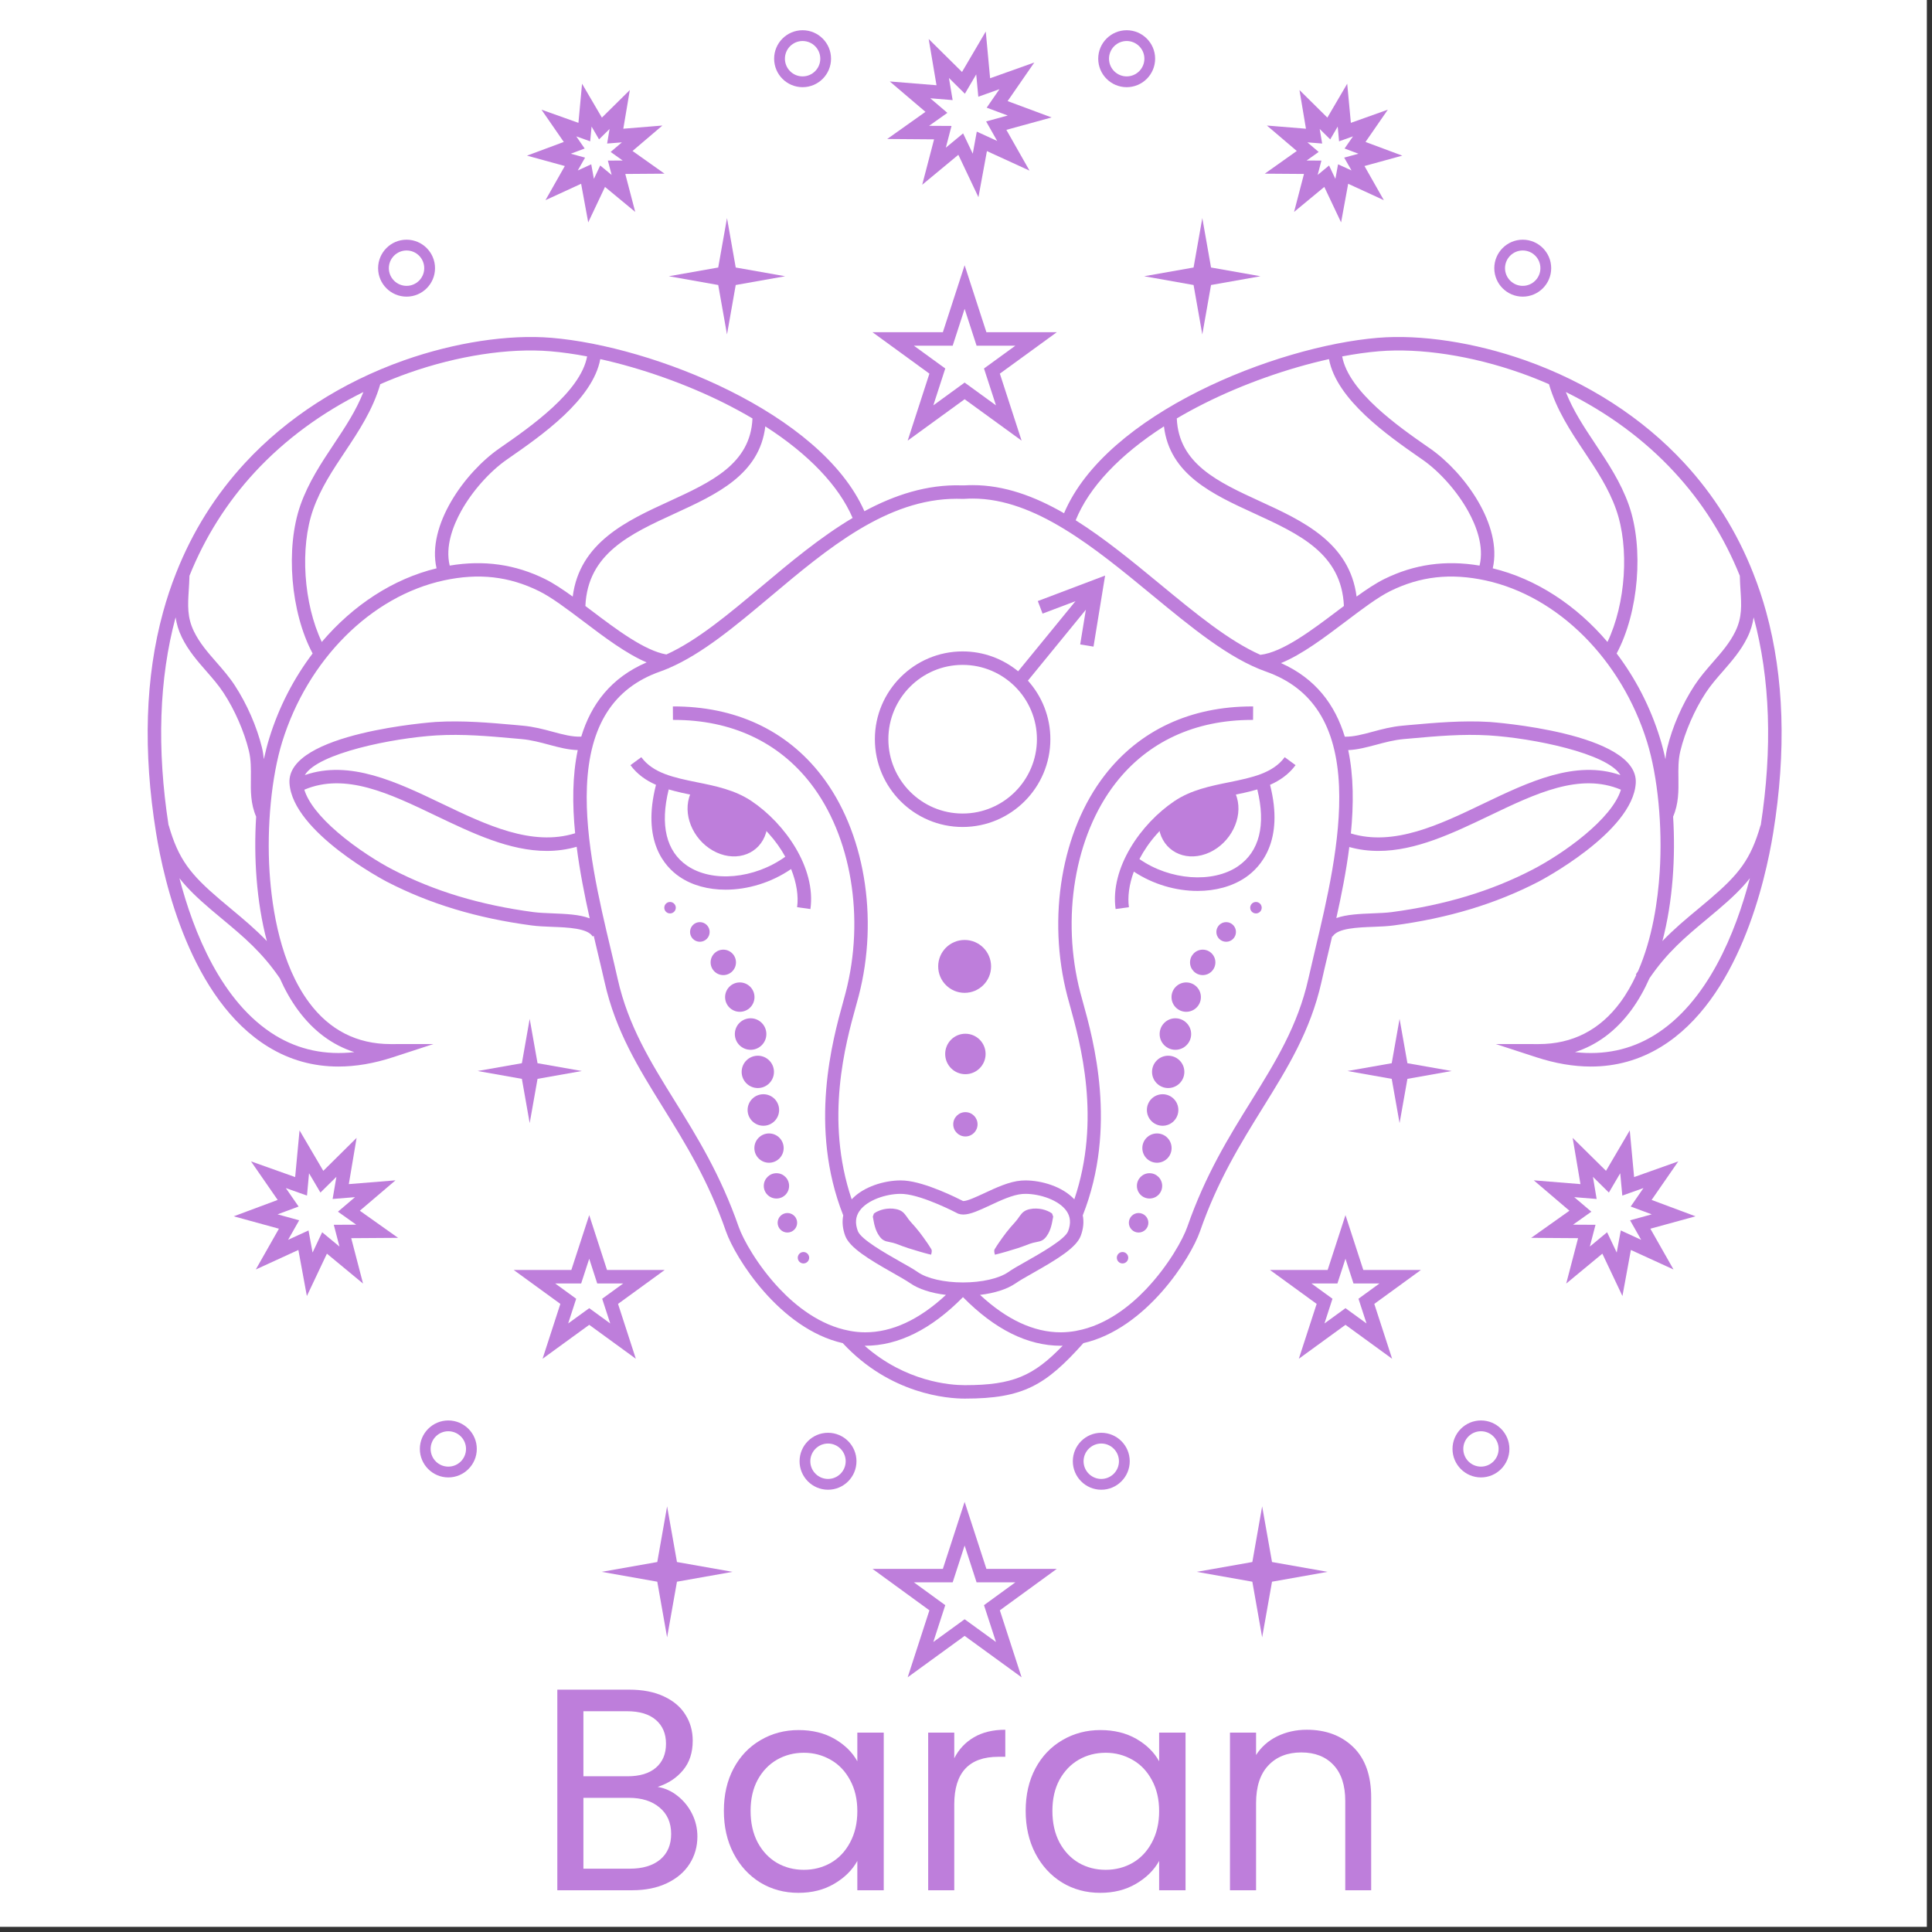 <svg version="1.0" preserveAspectRatio="xMidYMid meet" height="250" viewBox="0 0 187.5 187.5" zoomAndPan="magnify" width="250" xmlns:xlink="http://www.w3.org/1999/xlink" xmlns="http://www.w3.org/2000/svg"><rect x="0" y="0" width="187.5" height="187.5" fill="#333333" stroke="none"/><defs><g></g><clipPath id="2eb3772e8a"><path clip-rule="nonzero" d="M 14.332 32.621 L 172.906 32.621 L 172.906 135.875 L 14.332 135.875 Z M 14.332 32.621"></path></clipPath><clipPath id="e5837862d1"><path clip-rule="nonzero" d="M 84.418 145.34 L 102.906 145.34 L 102.906 162.781 L 84.418 162.781 Z M 84.418 145.34"></path></clipPath><clipPath id="2a0827c94b"><path clip-rule="nonzero" d="M 75 2.812 L 81 2.812 L 81 9 L 75 9 Z M 75 2.812"></path></clipPath><clipPath id="e6ddb22fc4"><path clip-rule="nonzero" d="M 106 2.812 L 113 2.812 L 113 9 L 106 9 Z M 106 2.812"></path></clipPath></defs><path fill-rule="nonzero" fill-opacity="1" d="M 0 0 L 187 0 L 187 187 L 0 187 Z M 0 0" fill="#ffffff"></path><path fill-rule="nonzero" fill-opacity="1" d="M 120.141 84.074 C 122.227 82.648 122.871 80.074 122.02 76.613 C 121.219 76.852 120.383 77.023 119.559 77.195 C 117.855 77.539 116.098 77.898 114.711 78.828 C 112.801 80.109 111.434 81.738 110.582 83.371 C 113.527 85.43 117.691 85.746 120.141 84.074 Z M 125.734 74.258 C 125.074 75.152 124.211 75.746 123.258 76.168 C 124.648 81.617 122.367 84.137 120.879 85.156 C 119.586 86.035 117.945 86.465 116.223 86.465 C 114.125 86.465 111.906 85.828 110.039 84.59 C 109.578 85.84 109.422 87.043 109.562 88.043 L 108.27 88.223 C 107.711 84.238 110.719 79.934 113.98 77.746 C 115.582 76.668 117.473 76.281 119.297 75.914 C 121.473 75.469 123.531 75.051 124.68 73.484 L 125.734 74.258" fill="#BE7EDB"></path><g clip-path="url(#2eb3772e8a)"><path fill-rule="nonzero" fill-opacity="1" d="M 157.309 76.641 C 153.32 74.953 149.043 77.008 144.52 79.176 C 141.008 80.855 137.406 82.582 133.777 82.582 C 132.836 82.582 131.891 82.469 130.949 82.203 C 130.652 84.547 130.184 86.891 129.691 89.098 C 130.691 88.742 131.973 88.691 133.227 88.641 C 133.895 88.613 134.527 88.59 135.062 88.52 C 140.234 87.832 144.707 86.484 148.734 84.395 C 151.75 82.832 156.449 79.48 157.309 76.641 Z M 160.5 100.496 C 165.75 97.293 168.465 90.426 169.824 85.23 C 169.031 86.242 168.047 87.176 166.766 88.266 C 166.371 88.605 165.98 88.934 165.59 89.254 C 163.566 90.941 161.809 92.414 160.082 94.941 C 159.582 96.066 158.992 97.113 158.309 98.043 C 156.816 100.059 154.992 101.418 152.852 102.109 C 155.66 102.426 158.223 101.883 160.5 100.496 Z M 171.41 59.398 C 173.141 65.707 173.371 72.914 172.09 80.82 C 171.324 85.539 168.734 97.004 161.184 101.609 C 159.113 102.871 156.84 103.508 154.395 103.508 C 152.711 103.508 150.945 103.207 149.098 102.605 L 145.168 101.324 L 149.305 101.328 C 149.312 101.328 149.316 101.328 149.328 101.328 C 152.602 101.328 155.266 99.965 157.258 97.266 C 157.863 96.445 158.371 95.547 158.805 94.609 L 158.754 94.574 C 158.828 94.465 158.898 94.363 158.969 94.258 C 160.371 91.055 160.895 87.418 161.074 84.613 C 161.355 80.191 160.887 75.367 159.852 72.016 C 157.375 64.02 151.223 57.863 144.176 56.332 C 140.781 55.598 137.836 55.926 134.91 57.371 C 133.707 57.969 132.215 59.094 130.641 60.285 C 128.516 61.891 126.344 63.531 124.32 64.352 C 127.691 65.852 129.574 68.41 130.512 71.496 C 131.355 71.512 132.223 71.281 133.207 71.016 C 134.117 70.77 135.059 70.52 136.125 70.426 L 136.836 70.359 C 139.348 70.137 141.941 69.906 144.574 70.066 C 144.719 70.078 159.043 71.094 158.75 76 C 158.465 80.77 149.426 85.508 149.336 85.555 C 145.168 87.715 140.559 89.109 135.234 89.816 C 134.641 89.895 133.98 89.922 133.277 89.949 C 131.73 90.008 129.809 90.082 129.332 90.887 L 129.289 90.859 C 129.152 91.434 129.02 91.996 128.891 92.543 C 128.66 93.516 128.438 94.438 128.25 95.293 C 127.18 100.059 124.941 103.664 122.57 107.484 C 120.41 110.969 118.172 114.57 116.457 119.508 C 115.57 122.055 111.266 128.949 105.141 130.352 C 101.48 134.445 99.305 135.734 93.656 135.734 C 93.645 135.734 93.633 135.734 93.617 135.734 C 91.988 135.734 86.414 135.332 81.789 130.352 C 75.66 128.961 71.348 122.059 70.457 119.508 C 68.746 114.57 66.508 110.969 64.348 107.484 C 61.977 103.664 59.734 100.059 58.672 95.293 C 58.48 94.438 58.258 93.516 58.027 92.543 C 57.895 91.984 57.758 91.41 57.621 90.824 L 57.516 90.887 C 57.039 90.082 55.113 90.008 53.566 89.949 C 52.867 89.922 52.207 89.895 51.609 89.816 C 46.285 89.109 41.676 87.715 37.512 85.555 C 37.422 85.508 28.383 80.77 28.094 76 C 27.805 71.094 42.125 70.078 42.27 70.066 C 44.906 69.906 47.496 70.137 50.008 70.359 L 50.719 70.426 C 51.785 70.52 52.727 70.77 53.637 71.016 C 54.648 71.289 55.539 71.527 56.41 71.492 C 57.359 68.359 59.289 65.773 62.758 64.285 C 60.777 63.445 58.664 61.848 56.598 60.285 C 55.02 59.094 53.531 57.969 52.32 57.371 C 49.395 55.926 46.453 55.598 43.062 56.332 C 36.012 57.863 29.855 64.02 27.383 72.016 C 26.352 75.367 25.879 80.191 26.16 84.613 C 26.402 88.355 27.254 93.578 29.977 97.266 C 31.969 99.965 34.637 101.328 37.91 101.328 C 37.918 101.328 37.926 101.328 37.934 101.328 L 42.066 101.324 L 38.137 102.605 C 36.297 103.207 34.527 103.508 32.84 103.508 C 30.395 103.508 28.125 102.875 26.055 101.609 C 18.504 97.004 15.906 85.539 15.145 80.82 C 13.867 72.914 14.094 65.707 15.828 59.398 C 16.184 58.102 16.602 56.844 17.086 55.625 C 17.086 55.617 17.086 55.613 17.086 55.605 L 17.094 55.605 C 18.668 51.613 20.91 48.031 23.789 44.918 C 27.836 40.543 33.168 37.105 39.211 34.969 C 44.125 33.234 49.344 32.438 53.52 32.785 C 63.371 33.605 79.672 40.055 83.891 49.613 C 86.832 48.031 89.965 47.004 93.32 47.105 L 93.598 47.105 C 93.863 47.09 94.129 47.082 94.398 47.082 C 97.469 47.082 100.41 48.164 103.266 49.809 C 107.348 40.137 123.801 33.609 133.715 32.785 C 137.895 32.438 143.113 33.234 148.027 34.969 C 154.066 37.105 159.402 40.543 163.445 44.918 C 166.324 48.031 168.566 51.613 170.141 55.605 L 170.148 55.605 C 170.148 55.613 170.148 55.617 170.148 55.625 C 170.633 56.844 171.055 58.102 171.41 59.398 Z M 26.137 71.629 C 27.074 68.594 28.523 65.816 30.34 63.418 C 28.207 59.438 27.684 53.188 29.164 49 C 29.945 46.797 31.188 44.926 32.391 43.117 C 33.5 41.449 34.559 39.859 35.266 38.047 C 31.227 40.043 27.645 42.676 24.746 45.809 C 22.031 48.746 19.898 52.121 18.387 55.879 C 18.375 56.363 18.348 56.816 18.32 57.258 C 18.227 58.738 18.156 59.91 18.82 61.273 C 19.367 62.398 20.16 63.309 21.004 64.273 C 21.617 64.973 22.25 65.699 22.789 66.523 C 23.969 68.332 24.93 70.531 25.426 72.562 C 25.516 72.941 25.57 73.312 25.605 73.676 C 25.766 72.945 25.941 72.262 26.137 71.629 Z M 75.676 125.098 C 77.223 126.73 79.57 128.621 82.426 129.148 L 82.445 129.137 C 82.453 129.141 82.461 129.148 82.469 129.16 C 82.953 129.246 83.453 129.301 83.969 129.301 C 86.578 129.301 89.211 128.074 91.805 125.668 C 90.375 125.5 89.152 125.105 88.328 124.531 C 87.961 124.277 87.336 123.922 86.676 123.547 C 84.309 122.207 82.461 121.09 82.027 119.934 C 81.773 119.242 81.711 118.574 81.836 117.953 C 78.453 109.391 80.812 100.895 81.82 97.258 C 81.914 96.914 82 96.609 82.066 96.344 C 83.957 89.102 82.621 81.121 78.664 76.02 C 75.539 71.992 70.957 69.867 65.41 69.867 C 65.375 69.867 65.344 69.867 65.309 69.867 L 65.301 68.559 C 71.309 68.535 76.297 70.836 79.691 75.219 C 83.895 80.629 85.32 89.051 83.332 96.676 C 83.262 96.945 83.176 97.258 83.078 97.605 C 82.066 101.246 80.023 108.629 82.656 116.395 C 83.816 115.141 85.859 114.559 87.398 114.559 C 87.535 114.559 87.668 114.562 87.793 114.574 C 89.844 114.727 92.938 116.289 93.469 116.562 C 93.473 116.562 93.48 116.562 93.488 116.562 C 93.883 116.562 94.75 116.156 95.52 115.801 C 96.66 115.266 97.961 114.66 99.125 114.574 C 99.25 114.562 99.383 114.559 99.52 114.559 C 101.062 114.559 103.102 115.141 104.262 116.395 C 106.895 108.629 104.848 101.242 103.84 97.605 C 103.742 97.258 103.656 96.945 103.586 96.676 C 101.598 89.051 103.023 80.629 107.223 75.219 C 110.602 70.859 115.539 68.559 121.508 68.559 C 121.543 68.559 121.578 68.559 121.617 68.559 L 121.609 69.867 C 121.578 69.867 121.543 69.867 121.508 69.867 C 115.961 69.867 111.379 71.992 108.254 76.02 C 104.297 81.121 102.957 89.102 104.848 96.344 C 104.918 96.609 105.004 96.914 105.098 97.258 C 106.109 100.895 108.465 109.391 105.082 117.949 C 105.207 118.574 105.145 119.242 104.887 119.934 C 104.453 121.09 102.609 122.207 100.242 123.547 C 99.578 123.922 98.953 124.277 98.59 124.531 C 97.766 125.105 96.543 125.5 95.113 125.668 C 97.707 128.078 100.34 129.301 102.945 129.301 C 103.465 129.301 103.965 129.246 104.453 129.16 C 104.457 129.148 104.465 129.141 104.473 129.137 L 104.492 129.148 C 107.352 128.621 109.695 126.73 111.242 125.098 C 113.43 122.789 114.82 120.234 115.223 119.078 C 116.988 114.008 119.258 110.34 121.461 106.797 C 123.77 103.074 125.953 99.555 126.973 95.004 C 127.168 94.141 127.387 93.219 127.617 92.238 C 128.754 87.461 130.172 81.508 129.953 76.328 C 129.707 70.422 127.387 66.773 122.859 65.176 C 119.293 63.918 115.648 60.91 111.789 57.73 C 106.215 53.137 100.453 48.387 94.398 48.387 C 94.152 48.387 93.902 48.395 93.66 48.41 L 93.617 48.414 L 93.301 48.414 C 93.137 48.41 92.988 48.406 92.848 48.406 C 86.07 48.406 80.316 53.238 74.754 57.914 C 71.367 60.758 68.156 63.453 64.91 64.84 L 64.91 64.867 C 64.891 64.867 64.875 64.863 64.863 64.863 C 64.594 64.973 64.324 65.082 64.059 65.176 C 59.527 66.773 57.211 70.422 56.961 76.328 C 56.746 81.508 58.16 87.461 59.301 92.238 C 59.531 93.219 59.754 94.141 59.945 95.004 C 60.965 99.555 63.145 103.074 65.457 106.797 C 67.656 110.34 69.93 114.008 71.695 119.078 C 72.098 120.234 73.488 122.789 75.676 125.098 Z M 102.945 130.605 C 99.734 130.605 96.543 129.02 93.457 125.887 C 91.918 127.449 90.348 128.633 88.762 129.418 C 87.18 130.207 85.574 130.605 83.969 130.605 C 83.949 130.605 83.934 130.605 83.914 130.605 C 87.902 134.121 92.258 134.43 93.617 134.43 C 93.633 134.43 93.645 134.43 93.656 134.43 C 98.301 134.43 100.312 133.527 103.133 130.598 C 103.07 130.602 103.008 130.605 102.945 130.605 Z M 112.621 56.723 C 116.023 59.527 119.258 62.191 122.32 63.551 C 124.48 63.305 127.328 61.152 129.848 59.246 C 130.043 59.098 130.234 58.953 130.426 58.812 C 130.203 53.723 126.09 51.832 121.738 49.832 C 117.691 47.977 113.52 46.059 112.961 41.379 C 108.668 44.137 105.684 47.289 104.395 50.492 C 107.203 52.258 109.934 54.508 112.621 56.723 Z M 122.281 48.648 C 126.383 50.527 130.984 52.641 131.656 57.898 C 132.613 57.207 133.516 56.605 134.336 56.199 C 137.246 54.762 140.285 54.336 143.59 54.891 C 144.047 53.031 143.273 51.031 142.484 49.609 C 141.418 47.684 139.715 45.762 138.039 44.598 L 137.789 44.426 C 134.711 42.281 129.719 38.809 128.977 34.852 C 124.969 35.742 120.633 37.266 116.844 39.172 C 115.922 39.637 115.043 40.113 114.207 40.609 C 114.395 45.023 118.23 46.785 122.281 48.648 Z M 73.914 56.91 C 76.66 54.602 79.59 52.145 82.746 50.266 C 81.41 47.145 78.465 44.07 74.273 41.379 C 73.715 46.059 69.543 47.977 65.5 49.832 C 61.148 51.832 57.035 53.723 56.812 58.812 C 57 58.953 57.191 59.098 57.387 59.246 C 59.816 61.082 62.547 63.145 64.672 63.516 C 67.652 62.168 70.707 59.609 73.914 56.91 Z M 89.078 123.461 C 89.961 124.078 91.641 124.461 93.457 124.461 C 95.277 124.461 96.957 124.078 97.844 123.461 C 98.262 123.168 98.879 122.816 99.598 122.414 C 101.004 121.613 103.367 120.281 103.664 119.477 C 103.945 118.723 103.895 118.09 103.508 117.531 C 102.758 116.449 100.895 115.863 99.52 115.863 C 99.418 115.863 99.32 115.871 99.223 115.875 C 98.293 115.945 97.113 116.496 96.07 116.984 C 95.559 117.223 95.086 117.441 94.652 117.605 C 94.219 117.766 93.832 117.871 93.488 117.871 C 93.32 117.871 93.164 117.844 93.023 117.797 L 92.93 117.758 C 92.898 117.738 89.625 116.02 87.695 115.875 C 87.602 115.871 87.5 115.863 87.398 115.863 C 86.023 115.863 84.16 116.449 83.41 117.531 C 83.023 118.09 82.973 118.723 83.254 119.477 C 83.555 120.281 85.91 121.613 87.316 122.414 C 88.035 122.816 88.66 123.168 89.078 123.461 Z M 22.48 88.25 C 23.652 89.227 24.793 90.18 25.898 91.332 C 24.883 87.484 24.613 83.16 24.859 79.254 C 24.312 78 24.332 76.746 24.348 75.531 C 24.355 74.613 24.367 73.75 24.156 72.871 C 23.703 71.004 22.785 68.898 21.695 67.238 C 21.207 66.492 20.629 65.832 20.02 65.133 C 19.156 64.148 18.27 63.129 17.645 61.848 C 17.316 61.176 17.137 60.535 17.043 59.91 C 15.438 65.859 15.211 72.648 16.359 80.098 L 16.371 80.09 C 17.32 83.414 18.492 84.863 21.316 87.273 C 21.711 87.609 22.098 87.934 22.48 88.25 Z M 32.785 80.793 C 34.617 82.367 36.797 83.719 38.113 84.395 C 42.137 86.484 46.609 87.832 51.781 88.52 C 52.316 88.59 52.949 88.613 53.617 88.641 C 54.906 88.695 56.223 88.742 57.23 89.125 C 56.734 86.902 56.266 84.543 55.965 82.18 C 54.996 82.457 54.031 82.582 53.066 82.582 C 49.438 82.582 45.836 80.855 42.324 79.176 C 37.805 77.008 33.523 74.953 29.535 76.641 C 29.906 77.855 31.012 79.273 32.785 80.793 Z M 26.734 100.496 C 29.016 101.883 31.578 102.422 34.387 102.109 C 32.242 101.418 30.418 100.059 28.93 98.043 C 28.242 97.113 27.656 96.066 27.156 94.941 C 25.426 92.414 23.668 90.941 21.645 89.254 C 21.258 88.934 20.867 88.605 20.465 88.266 C 19.188 87.176 18.207 86.242 17.414 85.23 C 18.77 90.426 21.484 97.293 26.734 100.496 Z M 30.395 49.438 C 29.082 53.148 29.469 58.609 31.23 62.301 C 34.262 58.734 38.152 56.176 42.367 55.156 C 41.402 50.996 45.098 45.859 48.449 43.527 L 48.699 43.352 C 51.43 41.453 56.348 38.031 56.98 34.59 C 55.738 34.355 54.539 34.184 53.41 34.09 C 49.41 33.754 44.391 34.523 39.641 36.203 C 38.715 36.531 37.797 36.895 36.906 37.285 C 36.18 39.785 34.809 41.848 33.48 43.844 C 32.32 45.582 31.121 47.383 30.395 49.438 Z M 42.891 77.996 C 47.18 80.051 51.617 82.176 55.816 80.867 C 55.539 78.059 55.543 75.289 56.07 72.797 C 55.145 72.77 54.242 72.535 53.301 72.281 C 52.441 72.051 51.559 71.812 50.605 71.727 L 49.895 71.664 C 47.43 71.441 44.887 71.219 42.352 71.371 C 38.078 71.633 30.832 73.105 29.582 75.223 C 33.945 73.711 38.488 75.887 42.891 77.996 Z M 52.902 56.199 C 53.719 56.605 54.625 57.207 55.582 57.898 C 56.25 52.641 60.855 50.527 64.953 48.648 C 69.008 46.785 72.84 45.023 73.027 40.609 C 72.191 40.113 71.312 39.637 70.395 39.172 C 66.602 37.266 62.266 35.742 58.258 34.852 C 57.52 38.809 52.527 42.281 49.441 44.426 L 49.195 44.598 C 47.52 45.762 45.816 47.684 44.75 49.609 C 43.965 51.031 43.191 53.031 43.645 54.891 C 46.953 54.336 49.992 54.762 52.902 56.199 Z M 130.258 34.59 C 130.887 38.031 135.809 41.453 138.535 43.352 L 138.789 43.527 C 142.137 45.859 145.836 50.996 144.871 55.156 C 149.082 56.176 152.973 58.734 156.004 62.301 C 157.77 58.609 158.156 53.148 156.84 49.438 C 156.117 47.383 154.918 45.582 153.758 43.844 C 152.426 41.848 151.055 39.785 150.328 37.285 C 149.434 36.895 148.523 36.531 147.59 36.203 C 142.844 34.523 137.828 33.754 133.824 34.09 C 132.695 34.184 131.496 34.355 130.258 34.59 Z M 154.844 43.117 C 156.047 44.926 157.293 46.797 158.074 49 C 159.555 53.188 159.031 59.438 156.895 63.418 C 158.711 65.816 160.16 68.594 161.098 71.629 C 161.297 72.262 161.473 72.945 161.629 73.676 C 161.664 73.312 161.719 72.941 161.812 72.562 C 162.305 70.531 163.266 68.328 164.449 66.523 C 164.988 65.699 165.621 64.973 166.23 64.273 C 167.074 63.309 167.871 62.398 168.418 61.273 C 169.082 59.91 169.008 58.738 168.914 57.258 C 168.887 56.816 168.859 56.363 168.848 55.879 C 167.336 52.121 165.207 48.746 162.484 45.809 C 159.594 42.676 156.008 40.043 151.965 38.047 C 152.676 39.859 153.734 41.449 154.844 43.117 Z M 143.953 77.996 C 148.355 75.887 152.902 73.711 157.262 75.223 C 156.012 73.105 148.766 71.633 144.492 71.371 C 141.961 71.219 139.414 71.441 136.953 71.664 L 136.242 71.727 C 135.289 71.812 134.402 72.051 133.547 72.281 C 132.625 72.523 131.75 72.762 130.844 72.797 C 131.375 75.297 131.379 78.07 131.102 80.887 C 135.281 82.156 139.691 80.043 143.953 77.996 Z M 162.891 75.531 C 162.906 76.746 162.918 78 162.375 79.254 C 162.617 83.156 162.352 87.48 161.336 91.332 C 162.445 90.176 163.582 89.227 164.758 88.25 C 165.137 87.934 165.527 87.609 165.922 87.273 C 168.742 84.863 169.914 83.414 170.863 80.09 L 170.879 80.098 C 172.027 72.648 171.797 65.859 170.191 59.91 C 170.098 60.535 169.918 61.176 169.59 61.848 C 168.969 63.129 168.074 64.148 167.219 65.133 C 166.605 65.832 166.031 66.492 165.539 67.238 C 164.453 68.898 163.535 71.004 163.082 72.871 C 162.867 73.75 162.879 74.613 162.891 75.531" fill="#BE7EDB"></path></g><path fill-rule="nonzero" fill-opacity="1" d="M 72.938 77.746 C 76.195 79.934 79.207 84.238 78.652 88.223 L 77.359 88.043 C 77.508 86.977 77.312 85.68 76.777 84.34 C 74.859 85.66 72.562 86.344 70.418 86.344 C 68.754 86.344 67.184 85.934 65.953 85.094 C 64.492 84.102 62.266 81.621 63.664 76.168 C 62.703 75.746 61.844 75.152 61.184 74.258 L 62.238 73.484 C 63.387 75.051 65.441 75.469 67.621 75.914 C 69.449 76.281 71.336 76.668 72.938 77.746 Z M 66.688 84.016 C 69.129 85.68 73.211 85.301 76.211 83.145 C 75.352 81.586 74.027 80.047 72.207 78.828 C 70.824 77.898 69.062 77.539 67.359 77.195 C 66.535 77.023 65.699 76.852 64.898 76.613 C 64.043 80.074 64.656 82.629 66.688 84.016" fill="#BE7EDB"></path><path fill-rule="nonzero" fill-opacity="1" d="M 96.184 93.789 C 96.184 95.207 95.035 96.355 93.617 96.355 C 92.199 96.355 91.051 95.207 91.051 93.789 C 91.051 92.371 92.199 91.223 93.617 91.223 C 95.035 91.223 96.184 92.371 96.184 93.789" fill="#BE7EDB"></path><path fill-rule="nonzero" fill-opacity="1" d="M 95.652 102.285 C 95.652 103.371 94.773 104.25 93.688 104.25 C 92.605 104.25 91.73 103.371 91.73 102.285 C 91.73 101.203 92.605 100.324 93.688 100.324 C 94.773 100.324 95.652 101.203 95.652 102.285" fill="#BE7EDB"></path><path fill-rule="nonzero" fill-opacity="1" d="M 94.871 109.113 C 94.871 109.766 94.344 110.293 93.691 110.293 C 93.039 110.293 92.512 109.766 92.512 109.113 C 92.512 108.461 93.039 107.934 93.691 107.934 C 94.344 107.934 94.871 108.461 94.871 109.113" fill="#BE7EDB"></path><path fill-rule="nonzero" fill-opacity="1" d="M 77.977 122.617 C 77.672 122.617 77.422 122.367 77.422 122.062 C 77.422 121.758 77.672 121.508 77.977 121.508 C 78.281 121.508 78.531 121.758 78.531 122.062 C 78.531 122.367 78.281 122.617 77.977 122.617" fill="#BE7EDB"></path><path fill-rule="nonzero" fill-opacity="1" d="M 76.418 119.617 C 75.895 119.617 75.469 119.191 75.469 118.672 C 75.469 118.148 75.895 117.723 76.418 117.723 C 76.941 117.723 77.363 118.148 77.363 118.672 C 77.363 119.191 76.941 119.617 76.418 119.617" fill="#BE7EDB"></path><path fill-rule="nonzero" fill-opacity="1" d="M 75.355 116.316 C 74.676 116.316 74.125 115.77 74.125 115.09 C 74.125 114.41 74.676 113.859 75.355 113.859 C 76.035 113.859 76.582 114.41 76.582 115.09 C 76.582 115.77 76.035 116.316 75.355 116.316" fill="#BE7EDB"></path><path fill-rule="nonzero" fill-opacity="1" d="M 74.633 112.844 C 73.848 112.844 73.211 112.207 73.211 111.422 C 73.211 110.637 73.848 110 74.633 110 C 75.418 110 76.055 110.637 76.055 111.422 C 76.055 112.207 75.418 112.844 74.633 112.844" fill="#BE7EDB"></path><path fill-rule="nonzero" fill-opacity="1" d="M 74.086 109.254 C 73.242 109.254 72.555 108.566 72.555 107.723 C 72.555 106.879 73.242 106.195 74.086 106.195 C 74.93 106.195 75.613 106.879 75.613 107.723 C 75.613 108.566 74.93 109.254 74.086 109.254" fill="#BE7EDB"></path><path fill-rule="nonzero" fill-opacity="1" d="M 73.547 105.594 C 72.68 105.594 71.977 104.895 71.977 104.027 C 71.977 103.16 72.68 102.457 73.547 102.457 C 74.41 102.457 75.113 103.16 75.113 104.027 C 75.113 104.895 74.41 105.594 73.547 105.594" fill="#BE7EDB"></path><path fill-rule="nonzero" fill-opacity="1" d="M 72.848 101.883 C 72 101.883 71.316 101.199 71.316 100.355 C 71.316 99.512 72 98.824 72.848 98.824 C 73.691 98.824 74.375 99.512 74.375 100.355 C 74.375 101.199 73.691 101.883 72.848 101.883" fill="#BE7EDB"></path><path fill-rule="nonzero" fill-opacity="1" d="M 71.797 98.195 C 71.008 98.195 70.371 97.559 70.371 96.77 C 70.371 95.984 71.008 95.344 71.797 95.344 C 72.582 95.344 73.223 95.984 73.223 96.77 C 73.223 97.559 72.582 98.195 71.797 98.195" fill="#BE7EDB"></path><path fill-rule="nonzero" fill-opacity="1" d="M 70.195 94.633 C 69.516 94.633 68.965 94.078 68.965 93.398 C 68.965 92.719 69.516 92.164 70.195 92.164 C 70.875 92.164 71.426 92.719 71.426 93.398 C 71.426 94.078 70.875 94.633 70.195 94.633" fill="#BE7EDB"></path><path fill-rule="nonzero" fill-opacity="1" d="M 67.918 91.398 C 67.395 91.398 66.969 90.973 66.969 90.445 C 66.969 89.922 67.395 89.492 67.918 89.492 C 68.445 89.492 68.871 89.922 68.871 90.445 C 68.871 90.973 68.445 91.398 67.918 91.398" fill="#BE7EDB"></path><path fill-rule="nonzero" fill-opacity="1" d="M 65.027 88.648 C 64.719 88.648 64.469 88.402 64.469 88.094 C 64.469 87.785 64.719 87.535 65.027 87.535 C 65.332 87.535 65.586 87.785 65.586 88.094 C 65.586 88.402 65.332 88.648 65.027 88.648" fill="#BE7EDB"></path><path fill-rule="nonzero" fill-opacity="1" d="M 108.941 122.617 C 108.633 122.617 108.387 122.367 108.387 122.062 C 108.387 121.758 108.633 121.508 108.941 121.508 C 109.246 121.508 109.496 121.758 109.496 122.062 C 109.496 122.367 109.246 122.617 108.941 122.617" fill="#BE7EDB"></path><path fill-rule="nonzero" fill-opacity="1" d="M 110.5 119.617 C 109.977 119.617 109.555 119.191 109.555 118.672 C 109.555 118.148 109.977 117.723 110.5 117.723 C 111.023 117.723 111.449 118.148 111.449 118.672 C 111.449 119.191 111.023 119.617 110.5 119.617" fill="#BE7EDB"></path><path fill-rule="nonzero" fill-opacity="1" d="M 111.562 116.316 C 110.883 116.316 110.336 115.77 110.336 115.09 C 110.336 114.41 110.883 113.859 111.562 113.859 C 112.242 113.859 112.789 114.41 112.789 115.09 C 112.789 115.77 112.242 116.316 111.562 116.316" fill="#BE7EDB"></path><path fill-rule="nonzero" fill-opacity="1" d="M 112.285 112.844 C 111.5 112.844 110.863 112.207 110.863 111.422 C 110.863 110.637 111.5 110 112.285 110 C 113.07 110 113.703 110.637 113.703 111.422 C 113.703 112.207 113.07 112.844 112.285 112.844" fill="#BE7EDB"></path><path fill-rule="nonzero" fill-opacity="1" d="M 112.832 109.254 C 111.988 109.254 111.305 108.566 111.305 107.723 C 111.305 106.879 111.988 106.195 112.832 106.195 C 113.676 106.195 114.359 106.879 114.359 107.723 C 114.359 108.566 113.676 109.254 112.832 109.254" fill="#BE7EDB"></path><path fill-rule="nonzero" fill-opacity="1" d="M 113.371 105.594 C 112.508 105.594 111.805 104.895 111.805 104.027 C 111.805 103.16 112.508 102.457 113.371 102.457 C 114.238 102.457 114.941 103.16 114.941 104.027 C 114.941 104.895 114.238 105.594 113.371 105.594" fill="#BE7EDB"></path><path fill-rule="nonzero" fill-opacity="1" d="M 114.07 101.883 C 113.227 101.883 112.543 101.199 112.543 100.355 C 112.543 99.512 113.227 98.824 114.07 98.824 C 114.914 98.824 115.602 99.512 115.602 100.355 C 115.602 101.199 114.914 101.883 114.07 101.883" fill="#BE7EDB"></path><path fill-rule="nonzero" fill-opacity="1" d="M 115.121 98.195 C 114.336 98.195 113.695 97.559 113.695 96.77 C 113.695 95.984 114.336 95.344 115.121 95.344 C 115.91 95.344 116.547 95.984 116.547 96.77 C 116.547 97.559 115.91 98.195 115.121 98.195" fill="#BE7EDB"></path><path fill-rule="nonzero" fill-opacity="1" d="M 116.723 94.633 C 116.043 94.633 115.492 94.078 115.492 93.398 C 115.492 92.719 116.043 92.164 116.723 92.164 C 117.402 92.164 117.953 92.719 117.953 93.398 C 117.953 94.078 117.402 94.633 116.723 94.633" fill="#BE7EDB"></path><path fill-rule="nonzero" fill-opacity="1" d="M 119 91.398 C 118.473 91.398 118.047 90.973 118.047 90.445 C 118.047 89.922 118.473 89.492 119 89.492 C 119.523 89.492 119.949 89.922 119.949 90.445 C 119.949 90.973 119.523 91.398 119 91.398" fill="#BE7EDB"></path><path fill-rule="nonzero" fill-opacity="1" d="M 121.891 88.648 C 121.582 88.648 121.332 88.402 121.332 88.094 C 121.332 87.785 121.582 87.535 121.891 87.535 C 122.195 87.535 122.449 87.785 122.449 88.094 C 122.449 88.402 122.195 88.648 121.891 88.648" fill="#BE7EDB"></path><path fill-rule="nonzero" fill-opacity="1" d="M 69.039 76.84 C 68.922 76.879 68.789 76.883 68.641 76.848 C 68.195 76.734 67.754 76.605 67.312 76.48 C 67.129 76.75 66.98 77.055 66.879 77.395 C 66.285 79.391 67.473 81.777 69.531 82.727 C 71.594 83.676 73.742 82.824 74.34 80.832 C 74.398 80.629 74.434 80.422 74.461 80.215 C 72.793 78.543 71.27 77.133 69.039 76.84" fill="#BE7EDB"></path><path fill-rule="nonzero" fill-opacity="1" d="M 90.359 121.766 C 90.359 121.766 90.246 121.742 90.051 121.691 C 89.953 121.668 89.836 121.637 89.703 121.598 C 89.574 121.562 89.418 121.523 89.262 121.473 C 88.938 121.375 88.562 121.266 88.168 121.141 C 87.773 121.012 87.367 120.863 86.969 120.707 C 86.77 120.633 86.551 120.586 86.336 120.543 C 86.117 120.504 85.914 120.457 85.75 120.359 C 85.586 120.27 85.457 120.125 85.352 119.98 C 85.242 119.832 85.148 119.664 85.078 119.504 C 85.004 119.348 84.945 119.168 84.902 119.012 C 84.855 118.859 84.82 118.691 84.797 118.555 C 84.738 118.25 84.707 118.074 84.707 118.074 L 84.812 117.773 C 84.812 117.773 84.855 117.746 84.93 117.695 C 85.008 117.641 85.121 117.578 85.266 117.52 C 85.41 117.461 85.574 117.398 85.762 117.359 C 85.953 117.32 86.141 117.293 86.348 117.289 C 86.559 117.281 86.754 117.301 86.961 117.344 C 87.168 117.383 87.363 117.453 87.535 117.574 C 87.711 117.691 87.848 117.871 87.984 118.059 C 88.113 118.25 88.25 118.441 88.402 118.605 C 88.703 118.934 88.996 119.273 89.254 119.605 C 89.512 119.941 89.742 120.266 89.934 120.543 C 90.035 120.68 90.117 120.816 90.195 120.934 C 90.27 121.047 90.336 121.152 90.387 121.238 C 90.492 121.41 90.359 121.766 90.359 121.766" fill="#BE7EDB"></path><path fill-rule="nonzero" fill-opacity="1" d="M 117.879 76.84 C 117.996 76.879 118.129 76.883 118.277 76.848 C 118.723 76.734 119.164 76.605 119.605 76.48 C 119.789 76.75 119.938 77.055 120.039 77.395 C 120.633 79.391 119.445 81.777 117.387 82.727 C 115.324 83.676 113.176 82.824 112.578 80.832 C 112.52 80.629 112.484 80.422 112.457 80.215 C 114.125 78.543 115.648 77.133 117.879 76.84" fill="#BE7EDB"></path><path fill-rule="nonzero" fill-opacity="1" d="M 96.559 121.766 C 96.559 121.766 96.672 121.742 96.867 121.691 C 96.965 121.668 97.082 121.637 97.211 121.598 C 97.344 121.562 97.5 121.523 97.656 121.473 C 97.98 121.375 98.355 121.266 98.75 121.141 C 99.141 121.012 99.551 120.863 99.949 120.707 C 100.148 120.633 100.367 120.586 100.582 120.543 C 100.801 120.504 101.004 120.457 101.168 120.359 C 101.332 120.27 101.461 120.125 101.566 119.98 C 101.676 119.832 101.77 119.664 101.84 119.504 C 101.914 119.348 101.973 119.168 102.016 119.012 C 102.062 118.859 102.094 118.691 102.121 118.555 C 102.18 118.25 102.211 118.074 102.211 118.074 L 102.105 117.773 C 102.105 117.773 102.062 117.746 101.988 117.695 C 101.91 117.641 101.797 117.578 101.652 117.52 C 101.508 117.461 101.344 117.398 101.156 117.359 C 100.965 117.32 100.777 117.293 100.57 117.289 C 100.359 117.281 100.164 117.301 99.957 117.344 C 99.75 117.383 99.555 117.453 99.383 117.574 C 99.207 117.691 99.07 117.871 98.934 118.059 C 98.801 118.25 98.668 118.441 98.516 118.605 C 98.215 118.934 97.922 119.273 97.664 119.605 C 97.406 119.941 97.176 120.266 96.984 120.543 C 96.883 120.68 96.801 120.816 96.723 120.934 C 96.648 121.047 96.582 121.152 96.531 121.238 C 96.426 121.41 96.559 121.766 96.559 121.766" fill="#BE7EDB"></path><path fill-rule="nonzero" fill-opacity="1" d="M 100.633 71.738 C 100.633 67.762 97.398 64.527 93.422 64.527 C 89.445 64.527 86.215 67.762 86.215 71.738 C 86.215 75.715 89.445 78.953 93.422 78.953 C 97.398 78.953 100.633 75.715 100.633 71.738 Z M 107.25 55.859 L 106.125 62.754 L 104.832 62.543 L 105.383 59.172 L 99.758 66.055 C 101.113 67.562 101.938 69.555 101.938 71.738 C 101.938 76.438 98.117 80.258 93.422 80.258 C 88.73 80.258 84.906 76.438 84.906 71.738 C 84.906 67.043 88.73 63.219 93.422 63.219 C 95.465 63.219 97.34 63.945 98.812 65.148 L 104.375 58.344 L 101.18 59.551 L 100.719 58.332 L 107.25 55.859" fill="#BE7EDB"></path><path fill-rule="nonzero" fill-opacity="1" d="M 95.496 35.762 L 98.539 33.551 L 94.777 33.551 L 93.617 29.973 L 92.457 33.551 L 88.695 33.551 L 91.738 35.762 L 90.578 39.34 L 93.617 37.129 L 96.66 39.34 Z M 102.562 32.242 L 97.035 36.262 L 99.145 42.762 L 93.617 38.746 L 88.09 42.762 L 90.199 36.262 L 84.676 32.242 L 91.504 32.242 L 93.617 25.742 L 95.73 32.242 L 102.562 32.242" fill="#BE7EDB"></path><g clip-path="url(#e5837862d1)"><path fill-rule="nonzero" fill-opacity="1" d="M 95.496 155.781 L 98.539 153.566 L 94.777 153.566 L 93.617 149.992 L 92.457 153.566 L 88.695 153.566 L 91.738 155.781 L 90.578 159.355 L 93.617 157.148 L 96.66 159.355 Z M 102.562 152.258 L 97.035 156.281 L 99.145 162.781 L 93.617 158.762 L 88.09 162.781 L 90.199 156.281 L 84.676 152.258 L 91.504 152.258 L 93.617 145.758 L 95.73 152.258 L 102.562 152.258" fill="#BE7EDB"></path></g><path fill-rule="nonzero" fill-opacity="1" d="M 130.453 15.297 L 131.836 14.918 L 130.492 14.414 L 131.309 13.234 L 129.957 13.715 L 129.824 12.285 L 129.098 13.527 L 128.074 12.516 L 128.316 13.93 L 126.883 13.816 L 127.977 14.746 L 126.809 15.578 L 128.242 15.586 L 127.879 16.977 L 128.984 16.062 L 129.598 17.359 L 129.859 15.945 L 131.164 16.543 Z M 136.09 15.105 L 132.422 16.113 L 134.301 19.426 L 130.84 17.836 L 130.152 21.582 L 128.523 18.141 L 125.59 20.566 L 126.551 16.883 L 122.746 16.855 L 125.852 14.652 L 122.953 12.184 L 126.742 12.492 L 126.113 8.738 L 128.82 11.414 L 130.746 8.125 L 131.102 11.922 L 134.688 10.645 L 132.523 13.777 L 136.09 15.105" fill="#BE7EDB"></path><path fill-rule="nonzero" fill-opacity="1" d="M 115.836 27.66 L 111.039 26.809 L 115.836 25.961 L 116.684 21.164 L 117.531 25.961 L 122.328 26.809 L 117.531 27.66 L 116.684 32.457 L 115.836 27.66" fill="#BE7EDB"></path><g clip-path="url(#2a0827c94b)"><path fill-rule="nonzero" fill-opacity="1" d="M 77.891 3.98 C 76.945 3.98 76.176 4.75 76.176 5.695 C 76.176 6.645 76.945 7.414 77.891 7.414 C 78.84 7.414 79.609 6.645 79.609 5.695 C 79.609 4.75 78.84 3.98 77.891 3.98 Z M 77.891 8.461 C 76.367 8.461 75.129 7.223 75.129 5.695 C 75.129 4.172 76.367 2.934 77.891 2.934 C 79.414 2.934 80.652 4.172 80.652 5.695 C 80.652 7.223 79.414 8.461 77.891 8.461" fill="#BE7EDB"></path></g><path fill-rule="nonzero" fill-opacity="1" d="M 39.457 24.309 C 38.512 24.309 37.738 25.078 37.738 26.027 C 37.738 26.973 38.512 27.742 39.457 27.742 C 40.402 27.742 41.172 26.973 41.172 26.027 C 41.172 25.078 40.402 24.309 39.457 24.309 Z M 39.457 28.789 C 37.934 28.789 36.695 27.551 36.695 26.027 C 36.695 24.504 37.934 23.262 39.457 23.262 C 40.98 23.262 42.219 24.504 42.219 26.027 C 42.219 27.551 40.98 28.789 39.457 28.789" fill="#BE7EDB"></path><path fill-rule="nonzero" fill-opacity="1" d="M 58.996 15.586 L 60.43 15.578 L 59.262 14.746 L 60.355 13.816 L 58.922 13.93 L 59.16 12.516 L 58.137 13.527 L 57.414 12.285 L 57.277 13.715 L 55.926 13.234 L 56.742 14.414 L 55.398 14.918 L 56.781 15.297 L 56.074 16.543 L 57.379 15.945 L 57.637 17.359 L 58.25 16.062 L 59.359 16.977 Z M 64.492 16.855 L 60.684 16.883 L 61.648 20.566 L 58.715 18.141 L 57.086 21.582 L 56.398 17.836 L 52.938 19.426 L 54.816 16.113 L 51.145 15.105 L 54.715 13.777 L 52.551 10.645 L 56.137 11.922 L 56.488 8.125 L 58.414 11.414 L 61.125 8.738 L 60.492 12.492 L 64.285 12.184 L 61.387 14.652 L 64.492 16.855" fill="#BE7EDB"></path><path fill-rule="nonzero" fill-opacity="1" d="M 71.402 27.66 L 76.199 26.809 L 71.402 25.961 L 70.555 21.164 L 69.703 25.961 L 64.91 26.809 L 69.703 27.66 L 70.555 32.457 L 71.402 27.66" fill="#BE7EDB"></path><path fill-rule="nonzero" fill-opacity="1" d="M 131.84 126.043 L 133.879 124.559 L 131.355 124.559 L 130.578 122.16 L 129.797 124.559 L 127.273 124.559 L 129.316 126.043 L 128.539 128.441 L 130.578 126.957 L 132.621 128.441 Z M 137.902 123.25 L 133.375 126.543 L 135.105 131.867 L 130.578 128.574 L 126.051 131.867 L 127.781 126.543 L 123.25 123.25 L 128.848 123.25 L 130.578 117.926 L 132.309 123.25 L 137.902 123.25" fill="#BE7EDB"></path><path fill-rule="nonzero" fill-opacity="1" d="M 158.199 118.43 L 160.301 117.852 L 158.258 117.094 L 159.496 115.301 L 157.445 116.031 L 157.242 113.863 L 156.141 115.738 L 154.594 114.211 L 154.953 116.359 L 152.781 116.184 L 154.441 117.594 L 152.664 118.855 L 154.844 118.867 L 154.293 120.977 L 155.969 119.59 L 156.902 121.559 L 157.297 119.414 L 159.273 120.324 Z M 164.551 118.043 L 160.168 119.246 L 162.414 123.203 L 158.277 121.309 L 157.457 125.781 L 155.508 121.668 L 152 124.57 L 153.152 120.164 L 148.602 120.133 L 152.312 117.5 L 148.852 114.551 L 153.383 114.918 L 152.625 110.43 L 155.863 113.629 L 158.168 109.703 L 158.59 114.234 L 162.879 112.711 L 160.289 116.453 L 164.551 118.043" fill="#BE7EDB"></path><path fill-rule="nonzero" fill-opacity="1" d="M 95.703 11.785 L 97.801 11.211 L 95.758 10.449 L 96.996 8.656 L 94.945 9.387 L 94.742 7.219 L 93.641 9.098 L 92.094 7.566 L 92.453 9.715 L 90.285 9.539 L 91.941 10.953 L 90.168 12.211 L 92.344 12.223 L 91.793 14.332 L 93.469 12.945 L 94.406 14.914 L 94.797 12.773 L 96.777 13.68 Z M 102.055 11.398 L 97.668 12.602 L 99.914 16.559 L 95.781 14.664 L 94.957 19.137 L 93.008 15.023 L 89.5 17.93 L 90.652 13.523 L 86.105 13.488 L 89.816 10.855 L 86.352 7.906 L 90.887 8.273 L 90.129 3.785 L 93.363 6.984 L 95.668 3.059 L 96.09 7.594 L 100.379 6.066 L 97.789 9.812 L 102.055 11.398" fill="#BE7EDB"></path><path fill-rule="nonzero" fill-opacity="1" d="M 135.066 104.703 L 130.773 103.941 L 135.066 103.184 L 135.828 98.883 L 136.59 103.184 L 140.883 103.941 L 136.59 104.703 L 135.828 109 L 135.066 104.703" fill="#BE7EDB"></path><path fill-rule="nonzero" fill-opacity="1" d="M 121.539 153.504 L 116.141 152.547 L 121.539 151.594 L 122.492 146.191 L 123.449 151.594 L 128.844 152.547 L 123.449 153.504 L 122.492 158.902 L 121.539 153.504" fill="#BE7EDB"></path><path fill-rule="nonzero" fill-opacity="1" d="M 43.508 138.902 C 42.562 138.902 41.793 139.672 41.793 140.617 C 41.793 141.566 42.562 142.336 43.508 142.336 C 44.457 142.336 45.227 141.566 45.227 140.617 C 45.227 139.672 44.457 138.902 43.508 138.902 Z M 43.508 143.383 C 41.988 143.383 40.746 142.141 40.746 140.617 C 40.746 139.094 41.988 137.855 43.508 137.855 C 45.031 137.855 46.273 139.094 46.273 140.617 C 46.273 142.141 45.031 143.383 43.508 143.383" fill="#BE7EDB"></path><path fill-rule="nonzero" fill-opacity="1" d="M 80.359 140.094 C 79.414 140.094 78.641 140.867 78.641 141.812 C 78.641 142.762 79.414 143.531 80.359 143.531 C 81.305 143.531 82.074 142.762 82.074 141.812 C 82.074 140.867 81.305 140.094 80.359 140.094 Z M 80.359 144.578 C 78.836 144.578 77.598 143.336 77.598 141.812 C 77.598 140.289 78.836 139.051 80.359 139.051 C 81.883 139.051 83.121 140.289 83.121 141.812 C 83.121 143.336 81.883 144.578 80.359 144.578" fill="#BE7EDB"></path><g clip-path="url(#e6ddb22fc4)"><path fill-rule="nonzero" fill-opacity="1" d="M 109.344 3.98 C 108.398 3.98 107.629 4.75 107.629 5.695 C 107.629 6.645 108.398 7.414 109.344 7.414 C 110.289 7.414 111.062 6.645 111.062 5.695 C 111.062 4.75 110.289 3.98 109.344 3.98 Z M 109.344 8.461 C 107.82 8.461 106.582 7.223 106.582 5.695 C 106.582 4.172 107.82 2.934 109.344 2.934 C 110.867 2.934 112.105 4.172 112.105 5.695 C 112.105 7.223 110.867 8.461 109.344 8.461" fill="#BE7EDB"></path></g><path fill-rule="nonzero" fill-opacity="1" d="M 147.781 24.309 C 146.832 24.309 146.062 25.078 146.062 26.027 C 146.062 26.973 146.832 27.742 147.781 27.742 C 148.727 27.742 149.496 26.973 149.496 26.027 C 149.496 25.078 148.727 24.309 147.781 24.309 Z M 147.781 28.789 C 146.258 28.789 145.02 27.551 145.02 26.027 C 145.02 24.504 146.258 23.262 147.781 23.262 C 149.305 23.262 150.543 24.504 150.543 26.027 C 150.543 27.551 149.305 28.789 147.781 28.789" fill="#BE7EDB"></path><path fill-rule="nonzero" fill-opacity="1" d="M 143.727 138.902 C 142.781 138.902 142.012 139.672 142.012 140.617 C 142.012 141.566 142.781 142.336 143.727 142.336 C 144.672 142.336 145.441 141.566 145.441 140.617 C 145.441 139.672 144.672 138.902 143.727 138.902 Z M 143.727 143.383 C 142.203 143.383 140.965 142.141 140.965 140.617 C 140.965 139.094 142.203 137.855 143.727 137.855 C 145.25 137.855 146.488 139.094 146.488 140.617 C 146.488 142.141 145.25 143.383 143.727 143.383" fill="#BE7EDB"></path><path fill-rule="nonzero" fill-opacity="1" d="M 106.879 140.094 C 105.934 140.094 105.16 140.867 105.16 141.812 C 105.16 142.762 105.934 143.531 106.879 143.531 C 107.824 143.531 108.594 142.762 108.594 141.812 C 108.594 140.867 107.824 140.094 106.879 140.094 Z M 106.879 144.578 C 105.355 144.578 104.117 143.336 104.117 141.812 C 104.117 140.289 105.355 139.051 106.879 139.051 C 108.402 139.051 109.641 140.289 109.641 141.812 C 109.641 143.336 108.402 144.578 106.879 144.578" fill="#BE7EDB"></path><path fill-rule="nonzero" fill-opacity="1" d="M 58.441 126.043 L 60.484 124.559 L 57.961 124.559 L 57.184 122.16 L 56.402 124.559 L 53.879 124.559 L 55.918 126.043 L 55.141 128.441 L 57.184 126.957 L 59.223 128.441 Z M 64.508 123.25 L 59.98 126.543 L 61.707 131.867 L 57.184 128.574 L 52.656 131.867 L 54.383 126.543 L 49.855 123.25 L 55.449 123.25 L 57.184 117.926 L 58.91 123.25 L 64.508 123.25" fill="#BE7EDB"></path><path fill-rule="nonzero" fill-opacity="1" d="M 32.395 118.867 L 34.57 118.855 L 32.797 117.594 L 34.453 116.184 L 32.281 116.359 L 32.648 114.211 L 31.098 115.738 L 29.992 113.863 L 29.793 116.031 L 27.738 115.301 L 28.98 117.094 L 26.938 117.852 L 29.035 118.43 L 27.961 120.324 L 29.941 119.414 L 30.336 121.559 L 31.266 119.59 L 32.945 120.977 Z M 38.633 120.133 L 34.086 120.164 L 35.234 124.57 L 31.727 121.668 L 29.781 125.781 L 28.957 121.309 L 24.824 123.203 L 27.07 119.246 L 22.684 118.043 L 26.949 116.453 L 24.359 112.711 L 28.645 114.234 L 29.07 109.703 L 31.375 113.629 L 34.609 110.43 L 33.852 114.918 L 38.383 114.551 L 34.922 117.5 L 38.633 120.133" fill="#BE7EDB"></path><path fill-rule="nonzero" fill-opacity="1" d="M 52.168 104.703 L 56.465 103.941 L 52.168 103.184 L 51.406 98.883 L 50.648 103.184 L 46.352 103.941 L 50.648 104.703 L 51.406 109 L 52.168 104.703" fill="#BE7EDB"></path><path fill-rule="nonzero" fill-opacity="1" d="M 65.699 153.504 L 71.094 152.547 L 65.699 151.594 L 64.742 146.191 L 63.789 151.594 L 58.391 152.547 L 63.789 153.504 L 64.742 158.902 L 65.699 153.504" fill="#BE7EDB"></path><g fill-opacity="1" fill="#BE7EDB"><g transform="translate(51.932, 183.449)"><g><path d="M 11.891 -10.031 C 12.598 -9.914 13.242 -9.625 13.828 -9.156 C 14.422 -8.688 14.891 -8.109 15.234 -7.422 C 15.578 -6.734 15.75 -6 15.75 -5.219 C 15.75 -4.227 15.492 -3.336 14.984 -2.547 C 14.484 -1.766 13.754 -1.145 12.797 -0.688 C 11.836 -0.227 10.707 0 9.406 0 L 2.156 0 L 2.156 -19.469 L 9.125 -19.469 C 10.445 -19.469 11.57 -19.25 12.5 -18.812 C 13.438 -18.375 14.133 -17.781 14.594 -17.031 C 15.062 -16.289 15.297 -15.453 15.297 -14.516 C 15.297 -13.359 14.984 -12.406 14.359 -11.656 C 13.742 -10.906 12.922 -10.363 11.891 -10.031 Z M 4.688 -11.062 L 8.969 -11.062 C 10.156 -11.062 11.07 -11.336 11.719 -11.891 C 12.375 -12.453 12.703 -13.227 12.703 -14.219 C 12.703 -15.195 12.375 -15.969 11.719 -16.531 C 11.07 -17.094 10.133 -17.375 8.906 -17.375 L 4.688 -17.375 Z M 9.188 -2.094 C 10.445 -2.094 11.43 -2.391 12.141 -2.984 C 12.848 -3.578 13.203 -4.406 13.203 -5.469 C 13.203 -6.551 12.828 -7.406 12.078 -8.031 C 11.336 -8.656 10.348 -8.969 9.109 -8.969 L 4.688 -8.969 L 4.688 -2.094 Z M 9.188 -2.094"></path></g></g></g><g fill-opacity="1" fill="#BE7EDB"><g transform="translate(69.048, 183.449)"><g><path d="M 1.203 -7.703 C 1.203 -9.266 1.516 -10.633 2.141 -11.812 C 2.773 -13 3.645 -13.914 4.75 -14.562 C 5.863 -15.219 7.098 -15.547 8.453 -15.547 C 9.797 -15.547 10.961 -15.258 11.953 -14.688 C 12.941 -14.113 13.676 -13.391 14.156 -12.516 L 14.156 -15.297 L 16.719 -15.297 L 16.719 0 L 14.156 0 L 14.156 -2.844 C 13.656 -1.945 12.906 -1.207 11.906 -0.625 C 10.914 -0.039 9.758 0.25 8.438 0.25 C 7.07 0.25 5.836 -0.082 4.734 -0.75 C 3.641 -1.426 2.773 -2.367 2.141 -3.578 C 1.516 -4.785 1.203 -6.16 1.203 -7.703 Z M 14.156 -7.672 C 14.156 -8.828 13.922 -9.832 13.453 -10.688 C 12.992 -11.551 12.367 -12.207 11.578 -12.656 C 10.785 -13.113 9.914 -13.344 8.969 -13.344 C 8.008 -13.344 7.141 -13.117 6.359 -12.672 C 5.578 -12.223 4.953 -11.57 4.484 -10.719 C 4.023 -9.863 3.797 -8.859 3.797 -7.703 C 3.797 -6.535 4.023 -5.516 4.484 -4.641 C 4.953 -3.773 5.578 -3.113 6.359 -2.656 C 7.141 -2.207 8.008 -1.984 8.969 -1.984 C 9.914 -1.984 10.785 -2.207 11.578 -2.656 C 12.367 -3.113 12.992 -3.773 13.453 -4.641 C 13.922 -5.516 14.156 -6.523 14.156 -7.672 Z M 14.156 -7.672"></path></g></g></g><g fill-opacity="1" fill="#BE7EDB"><g transform="translate(87.923, 183.449)"><g><path d="M 4.688 -12.812 C 5.133 -13.688 5.77 -14.363 6.594 -14.844 C 7.426 -15.332 8.441 -15.578 9.641 -15.578 L 9.641 -12.953 L 8.969 -12.953 C 6.113 -12.953 4.688 -11.41 4.688 -8.328 L 4.688 0 L 2.156 0 L 2.156 -15.297 L 4.688 -15.297 Z M 4.688 -12.812"></path></g></g></g><g fill-opacity="1" fill="#BE7EDB"><g transform="translate(98.338, 183.449)"><g><path d="M 1.203 -7.703 C 1.203 -9.266 1.516 -10.633 2.141 -11.812 C 2.773 -13 3.645 -13.914 4.75 -14.562 C 5.863 -15.219 7.098 -15.547 8.453 -15.547 C 9.797 -15.547 10.961 -15.258 11.953 -14.688 C 12.941 -14.113 13.676 -13.391 14.156 -12.516 L 14.156 -15.297 L 16.719 -15.297 L 16.719 0 L 14.156 0 L 14.156 -2.844 C 13.656 -1.945 12.906 -1.207 11.906 -0.625 C 10.914 -0.039 9.758 0.25 8.438 0.25 C 7.07 0.25 5.836 -0.082 4.734 -0.75 C 3.641 -1.426 2.773 -2.367 2.141 -3.578 C 1.516 -4.785 1.203 -6.16 1.203 -7.703 Z M 14.156 -7.672 C 14.156 -8.828 13.922 -9.832 13.453 -10.688 C 12.992 -11.551 12.367 -12.207 11.578 -12.656 C 10.785 -13.113 9.914 -13.344 8.969 -13.344 C 8.008 -13.344 7.141 -13.117 6.359 -12.672 C 5.578 -12.223 4.953 -11.57 4.484 -10.719 C 4.023 -9.863 3.797 -8.859 3.797 -7.703 C 3.797 -6.535 4.023 -5.516 4.484 -4.641 C 4.953 -3.773 5.578 -3.113 6.359 -2.656 C 7.141 -2.207 8.008 -1.984 8.969 -1.984 C 9.914 -1.984 10.785 -2.207 11.578 -2.656 C 12.367 -3.113 12.992 -3.773 13.453 -4.641 C 13.922 -5.516 14.156 -6.523 14.156 -7.672 Z M 14.156 -7.672"></path></g></g></g><g fill-opacity="1" fill="#BE7EDB"><g transform="translate(117.213, 183.449)"><g><path d="M 9.609 -15.578 C 11.461 -15.578 12.969 -15.016 14.125 -13.891 C 15.281 -12.766 15.859 -11.141 15.859 -9.016 L 15.859 0 L 13.344 0 L 13.344 -8.656 C 13.344 -10.188 12.961 -11.352 12.203 -12.156 C 11.441 -12.969 10.398 -13.375 9.078 -13.375 C 7.734 -13.375 6.664 -12.953 5.875 -12.109 C 5.082 -11.273 4.688 -10.055 4.688 -8.453 L 4.688 0 L 2.156 0 L 2.156 -15.297 L 4.688 -15.297 L 4.688 -13.125 C 5.188 -13.906 5.867 -14.508 6.734 -14.938 C 7.609 -15.363 8.566 -15.578 9.609 -15.578 Z M 9.609 -15.578"></path></g></g></g></svg>